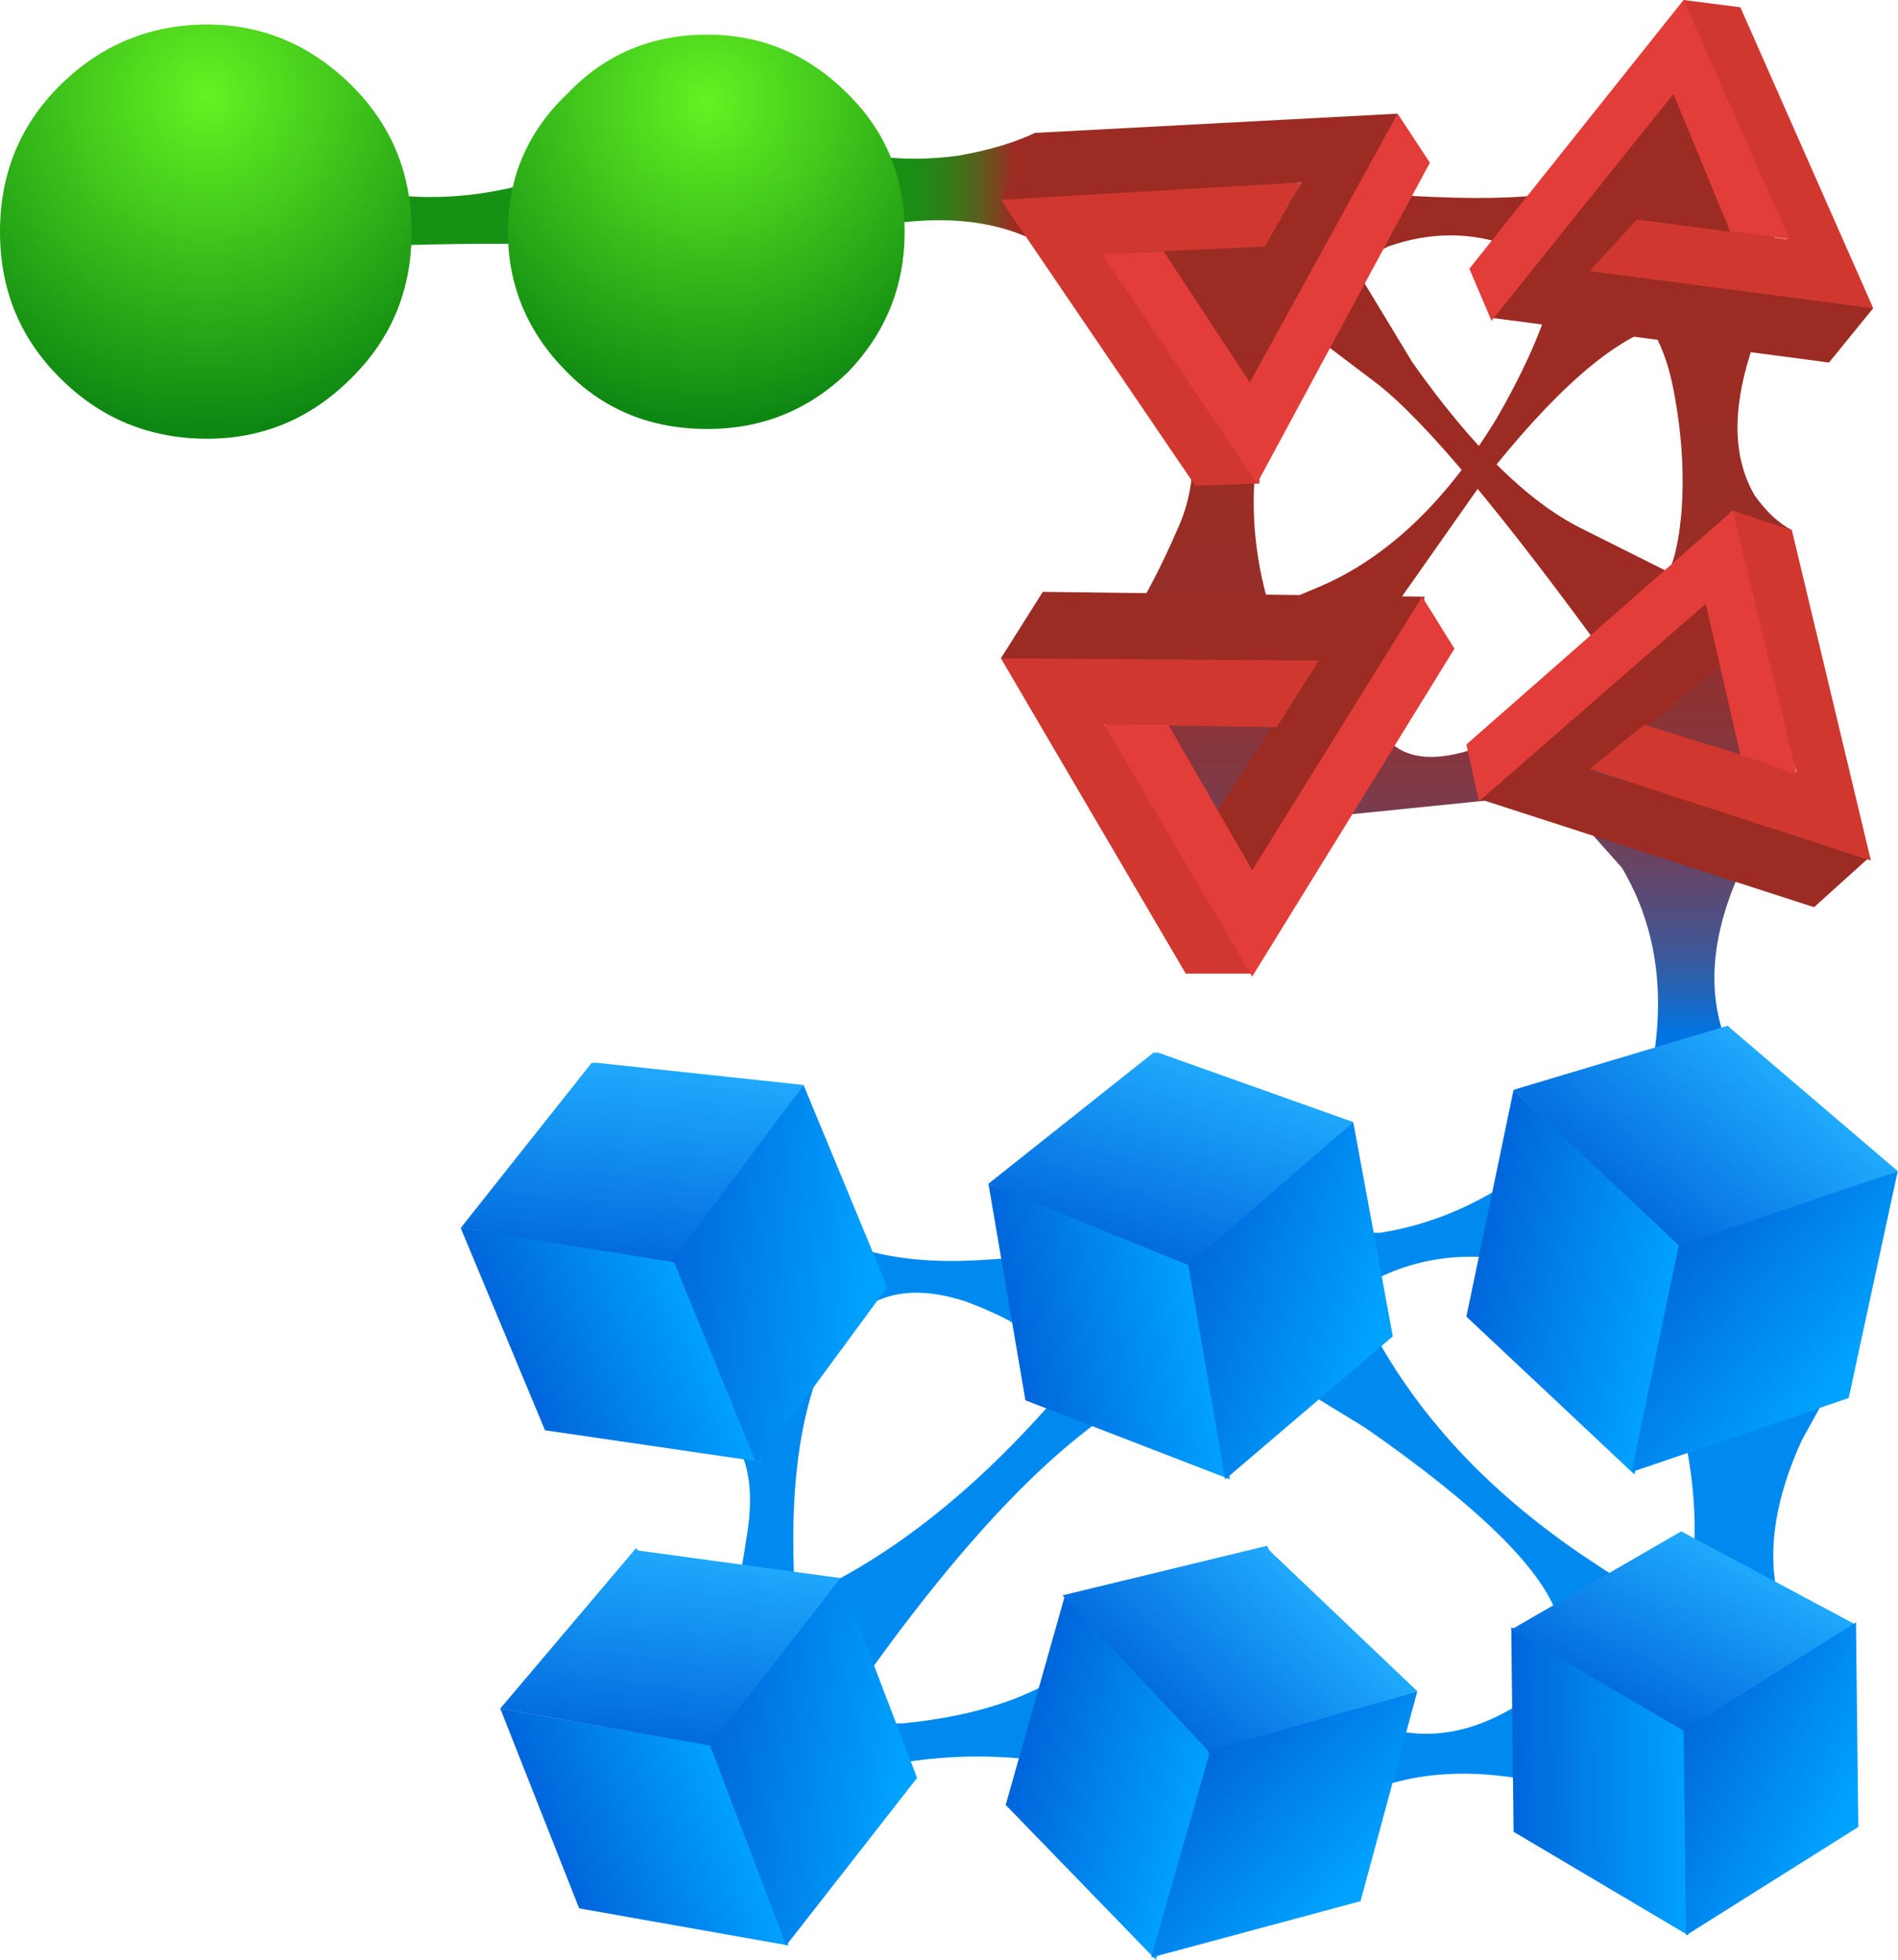 <?xml version="1.0" encoding="UTF-8" standalone="no"?>
<!-- Created with Inkscape (http://www.inkscape.org/) -->
<svg xmlns:inkscape="http://www.inkscape.org/namespaces/inkscape" xmlns:rdf="http://www.w3.org/1999/02/22-rdf-syntax-ns#" xmlns="http://www.w3.org/2000/svg" xmlns:xlink="http://www.w3.org/1999/xlink" xmlns:ns1="http://sozi.baierouge.fr" xmlns:cc="http://creativecommons.org/ns#" xmlns:sodipodi="http://sodipodi.sourceforge.net/DTD/sodipodi-0.dtd" xmlns:dc="http://purl.org/dc/elements/1.1/" id="svg2" xml:space="preserve" viewBox="0 0 19.25 19.875" version="1.1" inkscape:version="0.91 r13725">
  <defs id="defs6">
    <linearGradient id="linearGradient34" y2="-29.173" gradientUnits="userSpaceOnUse" x2="20.983" gradientTransform="matrix(0 -.4 -.4 0 -0 15.9)" y1="-29.173" x1="3.358">
      <stop id="stop36" style="stop-color:#9c2c23" offset="0"/>
      <stop id="stop38" style="stop-color:#9a2d25" offset=".396"/>
      <stop id="stop40" style="stop-color:#952f2c" offset=".537"/>
      <stop id="stop42" style="stop-color:#8b3437" offset=".639"/>
      <stop id="stop44" style="stop-color:#7e3a48" offset=".722"/>
      <stop id="stop46" style="stop-color:#6c425e" offset=".788"/>
      <stop id="stop48" style="stop-color:#564c7a" offset="0.851"/>
      <stop id="stop50" style="stop-color:#3b599a" offset=".91"/>
      <stop id="stop52" style="stop-color:#1e66be" offset=".957"/>
      <stop id="stop54" style="stop-color:#0074e3" offset="1"/>
    </linearGradient>
    <linearGradient id="linearGradient72" y2="3.82" gradientUnits="userSpaceOnUse" x2="20.588" gradientTransform="matrix(.4 0 0 -.4 0 15.9)" y1="3.82" x1="18.013">
      <stop id="stop74" style="stop-color:#169114" offset="0"/>
      <stop id="stop76" style="stop-color:#1a8e14" offset=".18"/>
      <stop id="stop78" style="stop-color:#258616" offset="0.349"/>
      <stop id="stop80" style="stop-color:#387718" offset=".514"/>
      <stop id="stop82" style="stop-color:#53631b" offset=".678"/>
      <stop id="stop84" style="stop-color:#76491f" offset=".839"/>
      <stop id="stop86" style="stop-color:#9c2c23" offset=".988"/>
      <stop id="stop88" style="stop-color:#9c2c23" offset="1"/>
    </linearGradient>
    <linearGradient id="linearGradient126" y2="36.582" gradientUnits="userSpaceOnUse" x2="33.694" gradientTransform="matrix(.4 .006 .006 -.4 -0 15.9)" y1="36.582" x1="30.169">
      <stop id="stop128" style="stop-color:#0066db" offset="0"/>
      <stop id="stop130" style="stop-color:#00a2ff" offset="1"/>
    </linearGradient>
    <linearGradient id="linearGradient144" y2="45.601" gradientUnits="userSpaceOnUse" x2="-11.263" gradientTransform="matrix(.187 .354 .354 -.187 0 15.9)" y1="45.601" x1="-15.389">
      <stop id="stop146" style="stop-color:#0066db" offset="0"/>
      <stop id="stop148" style="stop-color:#21aeff" offset="1"/>
    </linearGradient>
    <linearGradient id="linearGradient162" y2="16.06" gradientUnits="userSpaceOnUse" x2="50" gradientTransform="matrix(.357 -.18 -.18 -.357 -0 15.9)" y1="16.06" x1="46.109">
      <stop id="stop164" style="stop-color:#0066db" offset="0"/>
      <stop id="stop166" style="stop-color:#00a2ff" offset="1"/>
    </linearGradient>
    <linearGradient id="linearGradient180" y2="39.27" gradientUnits="userSpaceOnUse" x2=".658" gradientTransform="matrix(.373 .145 .145 -.373 -0 15.9)" y1="39.27" x1="-3.07">
      <stop id="stop182" style="stop-color:#0066db" offset="0"/>
      <stop id="stop184" style="stop-color:#00a2ff" offset="1"/>
    </linearGradient>
    <linearGradient id="linearGradient198" y2="17.896" gradientUnits="userSpaceOnUse" x2="-29.133" gradientTransform="matrix(.053 .396 .396 -.053 0 15.9)" y1="17.896" x1="-33.472">
      <stop id="stop200" style="stop-color:#0066db" offset="0"/>
      <stop id="stop202" style="stop-color:#21aeff" offset="1"/>
    </linearGradient>
    <linearGradient id="linearGradient216" y2="33.697" gradientUnits="userSpaceOnUse" x2="22.12" gradientTransform="matrix(.398 -.044 -.044 -.398 -0 15.9)" y1="33.697" x1="18.02">
      <stop id="stop218" style="stop-color:#0066db" offset="0"/>
      <stop id="stop220" style="stop-color:#00a2ff" offset="1"/>
    </linearGradient>
    <linearGradient id="linearGradient234" y2="28.762" gradientUnits="userSpaceOnUse" x2="33.16" gradientTransform="matrix(.386 -.106 -.106 -.386 -0 15.9)" y1="28.762" x1="29.399">
      <stop id="stop236" style="stop-color:#0066db" offset="0"/>
      <stop id="stop238" style="stop-color:#00a2ff" offset="1"/>
    </linearGradient>
    <linearGradient id="linearGradient252" y2="41.248" gradientUnits="userSpaceOnUse" x2="-4.401" gradientTransform="matrix(.278 .287 .287 -.278 0 15.9)" y1="41.248" x1="-8.75">
      <stop id="stop254" style="stop-color:#0066db" offset="0"/>
      <stop id="stop256" style="stop-color:#21aeff" offset="1"/>
    </linearGradient>
    <linearGradient id="linearGradient270" y2="9.458" gradientUnits="userSpaceOnUse" x2="46.063" gradientTransform="matrix(.294 -.272 -.272 -.294 0 15.9)" y1="9.458" x1="41.941">
      <stop id="stop272" style="stop-color:#0066db" offset="0"/>
      <stop id="stop274" style="stop-color:#00a2ff" offset="1"/>
    </linearGradient>
    <linearGradient id="linearGradient288" y2="30.446" gradientUnits="userSpaceOnUse" x2="19.461" gradientTransform="matrix(.394 .068 .068 -.394 -0 15.9)" y1="30.446" x1="15.655">
      <stop id="stop290" style="stop-color:#0066db" offset="0"/>
      <stop id="stop292" style="stop-color:#00a2ff" offset="1"/>
    </linearGradient>
    <linearGradient id="linearGradient306" y2="30" gradientUnits="userSpaceOnUse" x2="-12.422" gradientTransform="matrix(.128 .379 .379 -.128 0 15.899)" y1="30" x1="-16.857">
      <stop id="stop308" style="stop-color:#0066db" offset="0"/>
      <stop id="stop310" style="stop-color:#21aeff" offset="1"/>
    </linearGradient>
    <linearGradient id="linearGradient324" y2="17.188" gradientUnits="userSpaceOnUse" x2="34.763" gradientTransform="matrix(.381 -.121 -.121 -.381 0 15.9)" y1="17.188" x1="30.565">
      <stop id="stop326" style="stop-color:#0066db" offset="0"/>
      <stop id="stop328" style="stop-color:#00a2ff" offset="1"/>
    </linearGradient>
    <linearGradient id="linearGradient342" y2="29.945" gradientUnits="userSpaceOnUse" x2="2.92" gradientTransform="matrix(.37 .153 .153 -.37 0 15.9)" y1="29.945" x1="-.868">
      <stop id="stop344" style="stop-color:#0066db" offset="0"/>
      <stop id="stop346" style="stop-color:#00a2ff" offset="1"/>
    </linearGradient>
    <linearGradient id="linearGradient360" y2="15.268" gradientUnits="userSpaceOnUse" x2="-19.827" gradientTransform="matrix(.043 .398 .398 -.043 0 15.9)" y1="15.268" x1="-24.253">
      <stop id="stop362" style="stop-color:#0066db" offset="0"/>
      <stop id="stop364" style="stop-color:#21aeff" offset="1"/>
    </linearGradient>
    <linearGradient id="linearGradient378" y2="24.33" gradientUnits="userSpaceOnUse" x2="19.892" gradientTransform="matrix(.398 -.036 -.036 -.398 0 15.9)" y1="24.33" x1="15.7">
      <stop id="stop380" style="stop-color:#0066db" offset="0"/>
      <stop id="stop382" style="stop-color:#00a2ff" offset="1"/>
    </linearGradient>
    <linearGradient id="linearGradient396" y2="18.83" gradientUnits="userSpaceOnUse" x2="38.633" gradientTransform="matrix(.391 -.083 -.083 -.391 0 15.9)" y1="18.83" x1="34.646">
      <stop id="stop398" style="stop-color:#0066db" offset="0"/>
      <stop id="stop400" style="stop-color:#00a2ff" offset="1"/>
    </linearGradient>
    <linearGradient id="linearGradient414" y2="41.183" gradientUnits="userSpaceOnUse" x2="7.377" gradientTransform="matrix(.261 .303 .303 -.261 0 15.9)" y1="41.183" x1="2.697">
      <stop id="stop416" style="stop-color:#0066db" offset="0"/>
      <stop id="stop418" style="stop-color:#21aeff" offset="1"/>
    </linearGradient>
    <linearGradient id="linearGradient432" y2="-2.104" gradientUnits="userSpaceOnUse" x2="46.571" gradientTransform="matrix(.309 -.254 -.254 -.309 -0 15.9)" y1="-2.104" x1="42.131">
      <stop id="stop434" style="stop-color:#0066db" offset="0"/>
      <stop id="stop436" style="stop-color:#00a2ff" offset="1"/>
    </linearGradient>
    <radialGradient id="radialGradient450" gradientUnits="userSpaceOnUse" cy="-14.35" cx="2.049" gradientTransform="matrix(0 -.4 .4 -0 11.48 15.899)" r="6.5">
      <stop id="stop452" style="stop-color:#65f222" offset="0"/>
      <stop id="stop454" style="stop-color:#0e8712" offset="1"/>
    </radialGradient>
    <radialGradient id="radialGradient468" gradientUnits="userSpaceOnUse" cy="-4.2" cx="1.95" gradientTransform="matrix(0 -.4 .4 -0 3.36 15.9)" r="6.775">
      <stop id="stop470" style="stop-color:#65f222" offset="0"/>
      <stop id="stop472" style="stop-color:#0e8712" offset="1"/>
    </radialGradient>
  </defs>
  <g id="g10" transform="matrix(1.25,0,0,-1.25,0,19.875)">
    <g id="g12">
      <path id="path14" style="fill-rule:evenodd;fill:#008af0" d="m5.262 4.478c0.05 0.43 0.136 0.82 0.258 1.184 0.242 0.718 0.515 0.89 0.82 0.515 0.32-0.371 0.848-0.539 1.582-0.5 0.371 0.016 0.711 0.071 1.019 0.16l0.379-1.078c-0.347-0.093-0.566-0.082-0.66 0.039-0.148 0.215-0.422 0.395-0.82 0.543-0.52 0.172-0.895 0.039-1.121-0.402-0.211-0.426-0.305-1.019-0.278-1.777 0.012-0.375 0.047-0.707 0.098-1l-0.859 0.097c0.132 0 0.261 0.395 0.379 1.18 0.082 0.492-0.028 0.816-0.321 0.961l-0.476 0.078z" inkscape:connector-curvature="0"/>
      <path id="path16" style="fill-rule:evenodd;fill:#008af0" d="m13.559 6.92c0.109-0.051 0.175-0.141 0.203-0.258l1.179-1.864-0.32-0.578c-0.215-0.468-0.281-0.886-0.199-1.261 0.156-0.692 0.144-1.039-0.043-1.039l-1.078 0.058c0.117 0.149 0.226 0.359 0.32 0.641 0.172 0.558 0.172 1.168 0 1.82-0.176 0.641-0.367 1.008-0.582 1.102l-0.258-0.039c-0.187 0.105-0.422 0.171-0.703 0.199-0.547 0.039-1.023-0.149-1.437-0.563-0.414-0.41-0.539-0.41-0.379 0l0.34 0.762h0.597c0.496 0.078 0.953 0.301 1.379 0.66 0.442 0.348 0.77 0.465 0.981 0.36z" inkscape:connector-curvature="0"/>
      <path id="path18" style="fill-rule:evenodd;fill:#008af0" d="m6.398 1.92h0.922c0.68 0.066 1.192 0.257 1.539 0.582 0.336 0.304 0.61 0.425 0.821 0.359 0.105-0.027 0.179-0.086 0.218-0.184l1.36-0.797c0.43-0.121 0.867 0.008 1.32 0.379 0.453 0.375 0.676 0.403 0.66 0.082-0.011-0.16-0.074-0.363-0.179-0.601v-0.481c-0.215 0.11-0.465 0.18-0.762 0.219-0.598 0.094-1.117-0.004-1.559-0.301-0.465-0.316-0.785-0.504-0.961-0.558-0.117-0.039-0.191-0.012-0.218 0.082l-0.559 0.777c-0.148 0.055-0.348 0.102-0.602 0.145-0.503 0.062-1.019 0.023-1.539-0.121-0.504-0.133-0.734-0.11-0.679 0.078l0.218 0.34z" inkscape:connector-curvature="0"/>
      <path id="path20" style="fill-rule:evenodd;fill:#008af0" d="m6.859 2.06-1.179 0.442 1.14 0.597c0.758 0.414 1.485 1.082 2.18 2l0.5-0.058c0.254-0.082 0.168-0.235-0.262-0.461-0.691-0.387-1.484-1.227-2.379-2.52z" inkscape:connector-curvature="0"/>
      <path id="path22" style="fill-rule:evenodd;fill:#008af0" d="m13.859 2.72-0.379-0.883c-0.093 0-0.203 0.043-0.32 0.122-0.226 0.16-0.398 0.433-0.519 0.82s-0.641 0.898-1.563 1.539l-1.34 0.82 0.524 0.762 0.097 0.258c0.133 0.027 0.387-0.313 0.762-1.02 0.371-0.707 0.938-1.32 1.699-1.84 0.387-0.265 0.735-0.457 1.039-0.578z" inkscape:connector-curvature="0"/>
      <g id="g24">
        <g id="g26">
          <g id="g32">
            <path id="path56" style="fill-rule:evenodd;fill:url(#linearGradient34)" d="m13.16 13.502c-0.148 0.117-0.449 0.25-0.898 0.398-0.321 0.121-0.657 0.121-1 0l-0.422-0.219c-0.281-0.215-0.488-0.66-0.621-1.34-0.078-0.429-0.059-0.863 0.062-1.3 0.067-0.215 0.141-0.387 0.219-0.52l0.801-0.66c0.211-0.176 0.578-0.121 1.097 0.16 0.254 0.133 0.489 0.285 0.704 0.457 0.039 0.094 0.086 0.195 0.136 0.301 0.11 0.215 0.188 0.348 0.242 0.402 0.082 0.078 0.133 0.258 0.161 0.539 0.027 0.321 0.007 0.66-0.063 1.02-0.066 0.347-0.203 0.601-0.418 0.762zm-0.16 1 0.82 0.578 0.219 0.082 0.301-0.582c0.121-0.282 0.074-0.801-0.141-1.559-0.148-0.469-0.133-0.848 0.039-1.141 0.094-0.132 0.196-0.226 0.301-0.281l-0.019-1.121v-0.777c-0.028-0.106-0.153-0.379-0.379-0.821-0.188-0.402-0.262-0.765-0.219-1.101 0.023-0.172 0.066-0.301 0.117-0.379l0.383-1.121-0.563-0.379c-0.132-0.066-0.254-0.066-0.359 0-0.215 0.148-0.254 0.555-0.121 1.219 0.148 0.668 0.074 1.246-0.219 1.742l-0.48 0.539 0.422 1.078c-0.309-0.691-0.676-1.051-1.102-1.078l-1.578-0.16-0.524-0.52-0.519 0.239-0.578 1.519c0.226 0.121 0.48 0.5 0.758 1.141 0.175 0.386 0.16 0.875-0.039 1.461l-0.52 1.281 0.559 0.019c0.507 0.012 1.082-0.007 1.718-0.058 1.016-0.07 1.59-0.008 1.723 0.18z" inkscape:connector-curvature="0"/>
          </g>
        </g>
      </g>
      <path id="path58" style="fill-rule:evenodd;fill:#9c2c23" d="m12.578 13.459c1.227 0.027 1.527-0.039 0.902-0.2-0.386-0.105-0.875-0.531-1.46-1.281l-0.758-1.078-1.883-0.32 1.32 0.558c0.547 0.231 1.028 0.684 1.442 1.364 0.199 0.343 0.347 0.664 0.437 0.957z" inkscape:connector-curvature="0"/>
      <path id="path60" style="fill-rule:evenodd;fill:#9c2c23" d="m11.16 12.798-0.558 0.422 0.277 0.7 0.582-0.961c0.48-0.68 0.934-1.125 1.359-1.34l1.039-0.52-0.757-0.621c-0.907 1.254-1.555 2.027-1.942 2.32z" inkscape:connector-curvature="0"/>
      <g id="g62">
        <g id="g64">
          <g id="g70">
            <path id="path90" style="fill-rule:evenodd;fill:url(#linearGradient72)" d="m9.559 14.201c-0.028-0.149-0.09-0.266-0.2-0.36-0.199-0.187-0.48-0.175-0.839 0.039-0.348 0.215-0.786 0.282-1.321 0.2l-0.699-0.2c-0.227-0.066-0.699-0.066-1.422 0-0.73 0.067-1.793 0.055-3.18-0.039-0.171 0.227-0.277 0.426-0.32 0.598-0.09 0.348 0.176 0.383 0.801 0.102 0.641-0.282 1.309-0.313 2-0.102 0.348 0.094 0.629 0.223 0.84 0.383l0.301 0.18c0.281 0.078 0.605 0.019 0.98-0.18 0.375-0.188 0.801-0.25 1.281-0.184 0.239 0.043 0.446 0.102 0.617 0.184l1.161-0.621z" inkscape:connector-curvature="0"/>
          </g>
        </g>
      </g>
      <path id="path92" style="fill-rule:evenodd;fill:#9c2c23" d="m9.879 8.88-0.059 0.36 0.86 1.301-2.258-0.063-0.301 0.082 0.34 0.539 3.098-0.039-0.118-0.68-1.203-1.8-0.359 0.3z" inkscape:connector-curvature="0"/>
      <path id="path94" style="fill-rule:evenodd;fill:#d0382f" d="m8.121 10.56 2.578-0.019-0.34-0.539-1.398 0.019 1.238-1.66-0.039-0.359h-0.539l-1.5 2.558z" inkscape:connector-curvature="0"/>
      <path id="path96" style="fill-rule:evenodd;fill:#e33d39" d="m9.48 10.021 0.68-1.18 1.379 2.219 0.262-0.422-1.641-2.66-1.199 2.043h0.519z" inkscape:connector-curvature="0"/>
      <path id="path98" style="fill-rule:evenodd;fill:#9c2c23" d="m15.199 13.4-0.359-0.441-2.738 0.363 0.16 0.578 1.258 1.48 0.3-0.3v-0.34l-0.898-1.039 2.019-0.199 0.258-0.102z" inkscape:connector-curvature="0"/>
      <path id="path100" style="fill-rule:evenodd;fill:#d0382f" d="m15.199 13.4-2.301 0.301 0.383 0.418 1.219-0.16-0.922 1.621 0.082 0.32 0.461-0.059 1.078-2.441z" inkscape:connector-curvature="0"/>
      <path id="path102" style="fill-rule:evenodd;fill:#e33d39" d="m14.039 14.021-0.461 1.117-1.476-1.84-0.18 0.422 1.738 2.18 0.86-1.941-0.481 0.062z" inkscape:connector-curvature="0"/>
      <path id="path104" style="fill-rule:evenodd;fill:#9c2c23" d="m15.16 8.939-0.441-0.398-2.719 0.879l0.281 0.558 1.559 1.281 0.238-0.379-0.058-0.32-1.098-0.922 2-0.558 0.238-0.141z" inkscape:connector-curvature="0"/>
      <path id="path106" style="fill-rule:evenodd;fill:#d0382f" d="m15.18 8.92-2.282 0.742 0.442 0.359 1.238-0.383-0.637 1.801 0.118 0.32 0.48-0.16 0.641-2.679z" inkscape:connector-curvature="0"/>
      <path id="path108" style="fill-rule:evenodd;fill:#e33d39" d="m14.121 9.779-0.281 1.223-1.84-1.602l-0.102 0.461 2.161 1.898 0.519-2.14-0.457 0.16z" inkscape:connector-curvature="0"/>
      <path id="path110" style="fill-rule:evenodd;fill:#9c2c23" d="m9.82 13.138 0.739 1.282-2.161-0.18-0.277 0.058 0.277 0.524 2.942 0.156-0.059-0.656-1.043-1.781-0.359 0.257-0.059 0.34z" inkscape:connector-curvature="0"/>
      <path id="path112" style="fill-rule:evenodd;fill:#d0382f" d="m8.121 14.279 2.438 0.141-0.297-0.52-1.321-0.059 1.278-1.5v-0.363l-0.52-0.019-1.578 2.32z" inkscape:connector-curvature="0"/>
      <path id="path114" style="fill-rule:evenodd;fill:#e33d39" d="m9.441 13.861 0.7-1.063 1.199 2.18 0.262-0.398-1.403-2.602-1.258 1.863 0.5 0.02z" inkscape:connector-curvature="0"/>
      <g id="g116">
        <g id="g118">
          <g id="g124">
            <path id="path132" style="fill-rule:evenodd;fill:url(#linearGradient126)" d="m13.68 1.861 0.019-1.66-1.418 0.84-0.019 1.66 1.418-0.84z" inkscape:connector-curvature="0"/>
          </g>
        </g>
      </g>
      <g id="g134">
        <g id="g136">
          <g id="g142">
            <path id="path150" style="fill-rule:evenodd;fill:url(#linearGradient144)" d="m13.68 1.841h-0.02v0.02l-1.398 0.82 1.379 0.797 1.418-0.758-1.379-0.859v-0.02z" inkscape:connector-curvature="0"/>
          </g>
        </g>
      </g>
      <g id="g152">
        <g id="g154">
          <g id="g160">
            <path id="path168" style="fill-rule:evenodd;fill:url(#linearGradient162)" d="m15.078 1.08-1.398-0.879-0.02 1.66 1.399 0.879 0.019-1.66z" inkscape:connector-curvature="0"/>
          </g>
        </g>
      </g>
      <g id="g170">
        <g id="g172">
          <g id="g178">
            <path id="path186" style="fill-rule:evenodd;fill:url(#linearGradient180)" d="m5.781 1.74 0.617-1.621-1.699 0.301-0.64 1.621 1.722-0.301z" inkscape:connector-curvature="0"/>
          </g>
        </g>
      </g>
      <g id="g188">
        <g id="g190">
          <g id="g196">
            <path id="path204" style="fill-rule:evenodd;fill:url(#linearGradient198)" d="m5.781 1.74v-0.02l-0.019 0.02-1.703 0.301 1.101 1.3 0.02-0.019 1.64-0.223-1.039-1.359z" inkscape:connector-curvature="0"/>
          </g>
        </g>
      </g>
      <g id="g206">
        <g id="g208">
          <g id="g214">
            <path id="path222" style="fill-rule:evenodd;fill:url(#linearGradient216)" d="m7.441 1.478-1.062-1.359-0.617 1.621 1.058 1.359 0.621-1.621z" inkscape:connector-curvature="0"/>
          </g>
        </g>
      </g>
      <g id="g224">
        <g id="g226">
          <g id="g232">
            <path id="path240" style="fill-rule:evenodd;fill:url(#linearGradient234)" d="m9.84 1.701-0.461-1.699-1.219 1.257 0.481 1.7 1.199-1.258z" inkscape:connector-curvature="0"/>
          </g>
        </g>
      </g>
      <g id="g242">
        <g id="g244">
          <g id="g250">
            <path id="path258" style="fill-rule:evenodd;fill:url(#linearGradient252)" d="m8.621 2.959 1.66 0.402 0.02-0.039 1.199-1.141-1.66-0.48v-0.02h-0.039v0.02l-1.18 1.258z" inkscape:connector-curvature="0"/>
          </g>
        </g>
      </g>
      <g id="g260">
        <g id="g262">
          <g id="g268">
            <path id="path276" style="fill-rule:evenodd;fill:url(#linearGradient270)" d="m11.039 0.478-1.699-0.457 0.48 1.68 1.68 0.48-0.461-1.703z" inkscape:connector-curvature="0"/>
          </g>
        </g>
      </g>
      <g id="g278">
        <g id="g280">
          <g id="g286">
            <path id="path294" style="fill-rule:evenodd;fill:url(#linearGradient288)" d="m9.68 5.662 0.3-1.762-1.66 0.641-0.3 1.757 1.66-0.636z" inkscape:connector-curvature="0"/>
          </g>
        </g>
      </g>
      <g id="g296">
        <g id="g298">
          <g id="g304">
            <path id="path312" style="fill-rule:evenodd;fill:url(#linearGradient306)" d="m9.68 5.638h-0.02l-0.019-0.019v0.019l-1.621 0.66 1.339 1.063h0.039l1.582-0.563-1.3-1.16z" inkscape:connector-curvature="0"/>
          </g>
        </g>
      </g>
      <g id="g314">
        <g id="g316">
          <g id="g322">
            <path id="path330" style="fill-rule:evenodd;fill:url(#linearGradient324)" d="m11.301 5.06-1.36-1.16-0.3 1.738 1.339 1.16 0.321-1.738z" inkscape:connector-curvature="0"/>
          </g>
        </g>
      </g>
      <g id="g332">
        <g id="g334">
          <g id="g340">
            <path id="path348" style="fill-rule:evenodd;fill:url(#linearGradient342)" d="m5.5 5.681 0.68-1.64-1.758 0.257-0.684 1.641 1.762-0.258z" inkscape:connector-curvature="0"/>
          </g>
        </g>
      </g>
      <g id="g350">
        <g id="g352">
          <g id="g358">
            <path id="path366" style="fill-rule:evenodd;fill:url(#linearGradient360)" d="m4.801 7.279h0.039l1.68-0.18-1.02-1.418v-0.019h-0.039l-1.723 0.277 1.063 1.34z" inkscape:connector-curvature="0"/>
          </g>
        </g>
      </g>
      <g id="g368">
        <g id="g370">
          <g id="g376">
            <path id="path384" style="fill-rule:evenodd;fill:url(#linearGradient378)" d="m7.199 5.459-1.058-1.438-0.68 1.66 1.059 1.418 0.679-1.64z" inkscape:connector-curvature="0"/>
          </g>
        </g>
      </g>
      <g id="g386">
        <g id="g388">
          <g id="g394">
            <path id="path402" style="fill-rule:evenodd;fill:url(#linearGradient396)" d="m13.66 5.779-0.398-1.84-1.364 1.281 0.383 1.84 1.379-1.281z" inkscape:connector-curvature="0"/>
          </g>
        </g>
      </g>
      <g id="g404">
        <g id="g406">
          <g id="g412">
            <path id="path420" style="fill-rule:evenodd;fill:url(#linearGradient414)" d="m13.641 5.779h-0.02v0.019l-1.34 1.262 1.739 0.52 0.019-0.02 1.359-1.16-1.757-0.621z" inkscape:connector-curvature="0"/>
          </g>
        </g>
      </g>
      <g id="g422">
        <g id="g424">
          <g id="g430">
            <path id="path438" style="fill-rule:evenodd;fill:url(#linearGradient432)" d="m15 4.56-1.762-0.601 0.383 1.839 1.777 0.602-0.398-1.84z" inkscape:connector-curvature="0"/>
          </g>
        </g>
      </g>
      <g id="g440">
        <g id="g442">
          <g id="g448">
            <path id="path456" style="fill-rule:evenodd;fill:url(#radialGradient450)" d="m7.34 14.021c0-0.441-0.152-0.82-0.461-1.141-0.32-0.308-0.699-0.46-1.141-0.46-0.449 0-0.832 0.152-1.136 0.46-0.321 0.321-0.481 0.7-0.481 1.141 0 0.438 0.16 0.813 0.481 1.117 0.304 0.321 0.683 0.481 1.136 0.481 0.442 0 0.821-0.16 1.141-0.481 0.309-0.304 0.461-0.679 0.461-1.117z" inkscape:connector-curvature="0"/>
          </g>
        </g>
      </g>
      <g id="g458">
        <g id="g460">
          <g id="g466">
            <path id="path474" style="fill-rule:evenodd;fill:url(#radialGradient468)" d="m3.34 14.021c0-0.469-0.16-0.859-0.481-1.18-0.332-0.336-0.726-0.5-1.179-0.5-0.465 0-0.868 0.164-1.2 0.5-0.32 0.321-0.48 0.711-0.48 1.18 0 0.465 0.16 0.859 0.48 1.18 0.332 0.332 0.735 0.5 1.2 0.5 0.453 0 0.847-0.168 1.179-0.5 0.321-0.321 0.481-0.715 0.481-1.18z" inkscape:connector-curvature="0"/>
          </g>
        </g>
      </g>
    </g>
  </g>
</svg>
